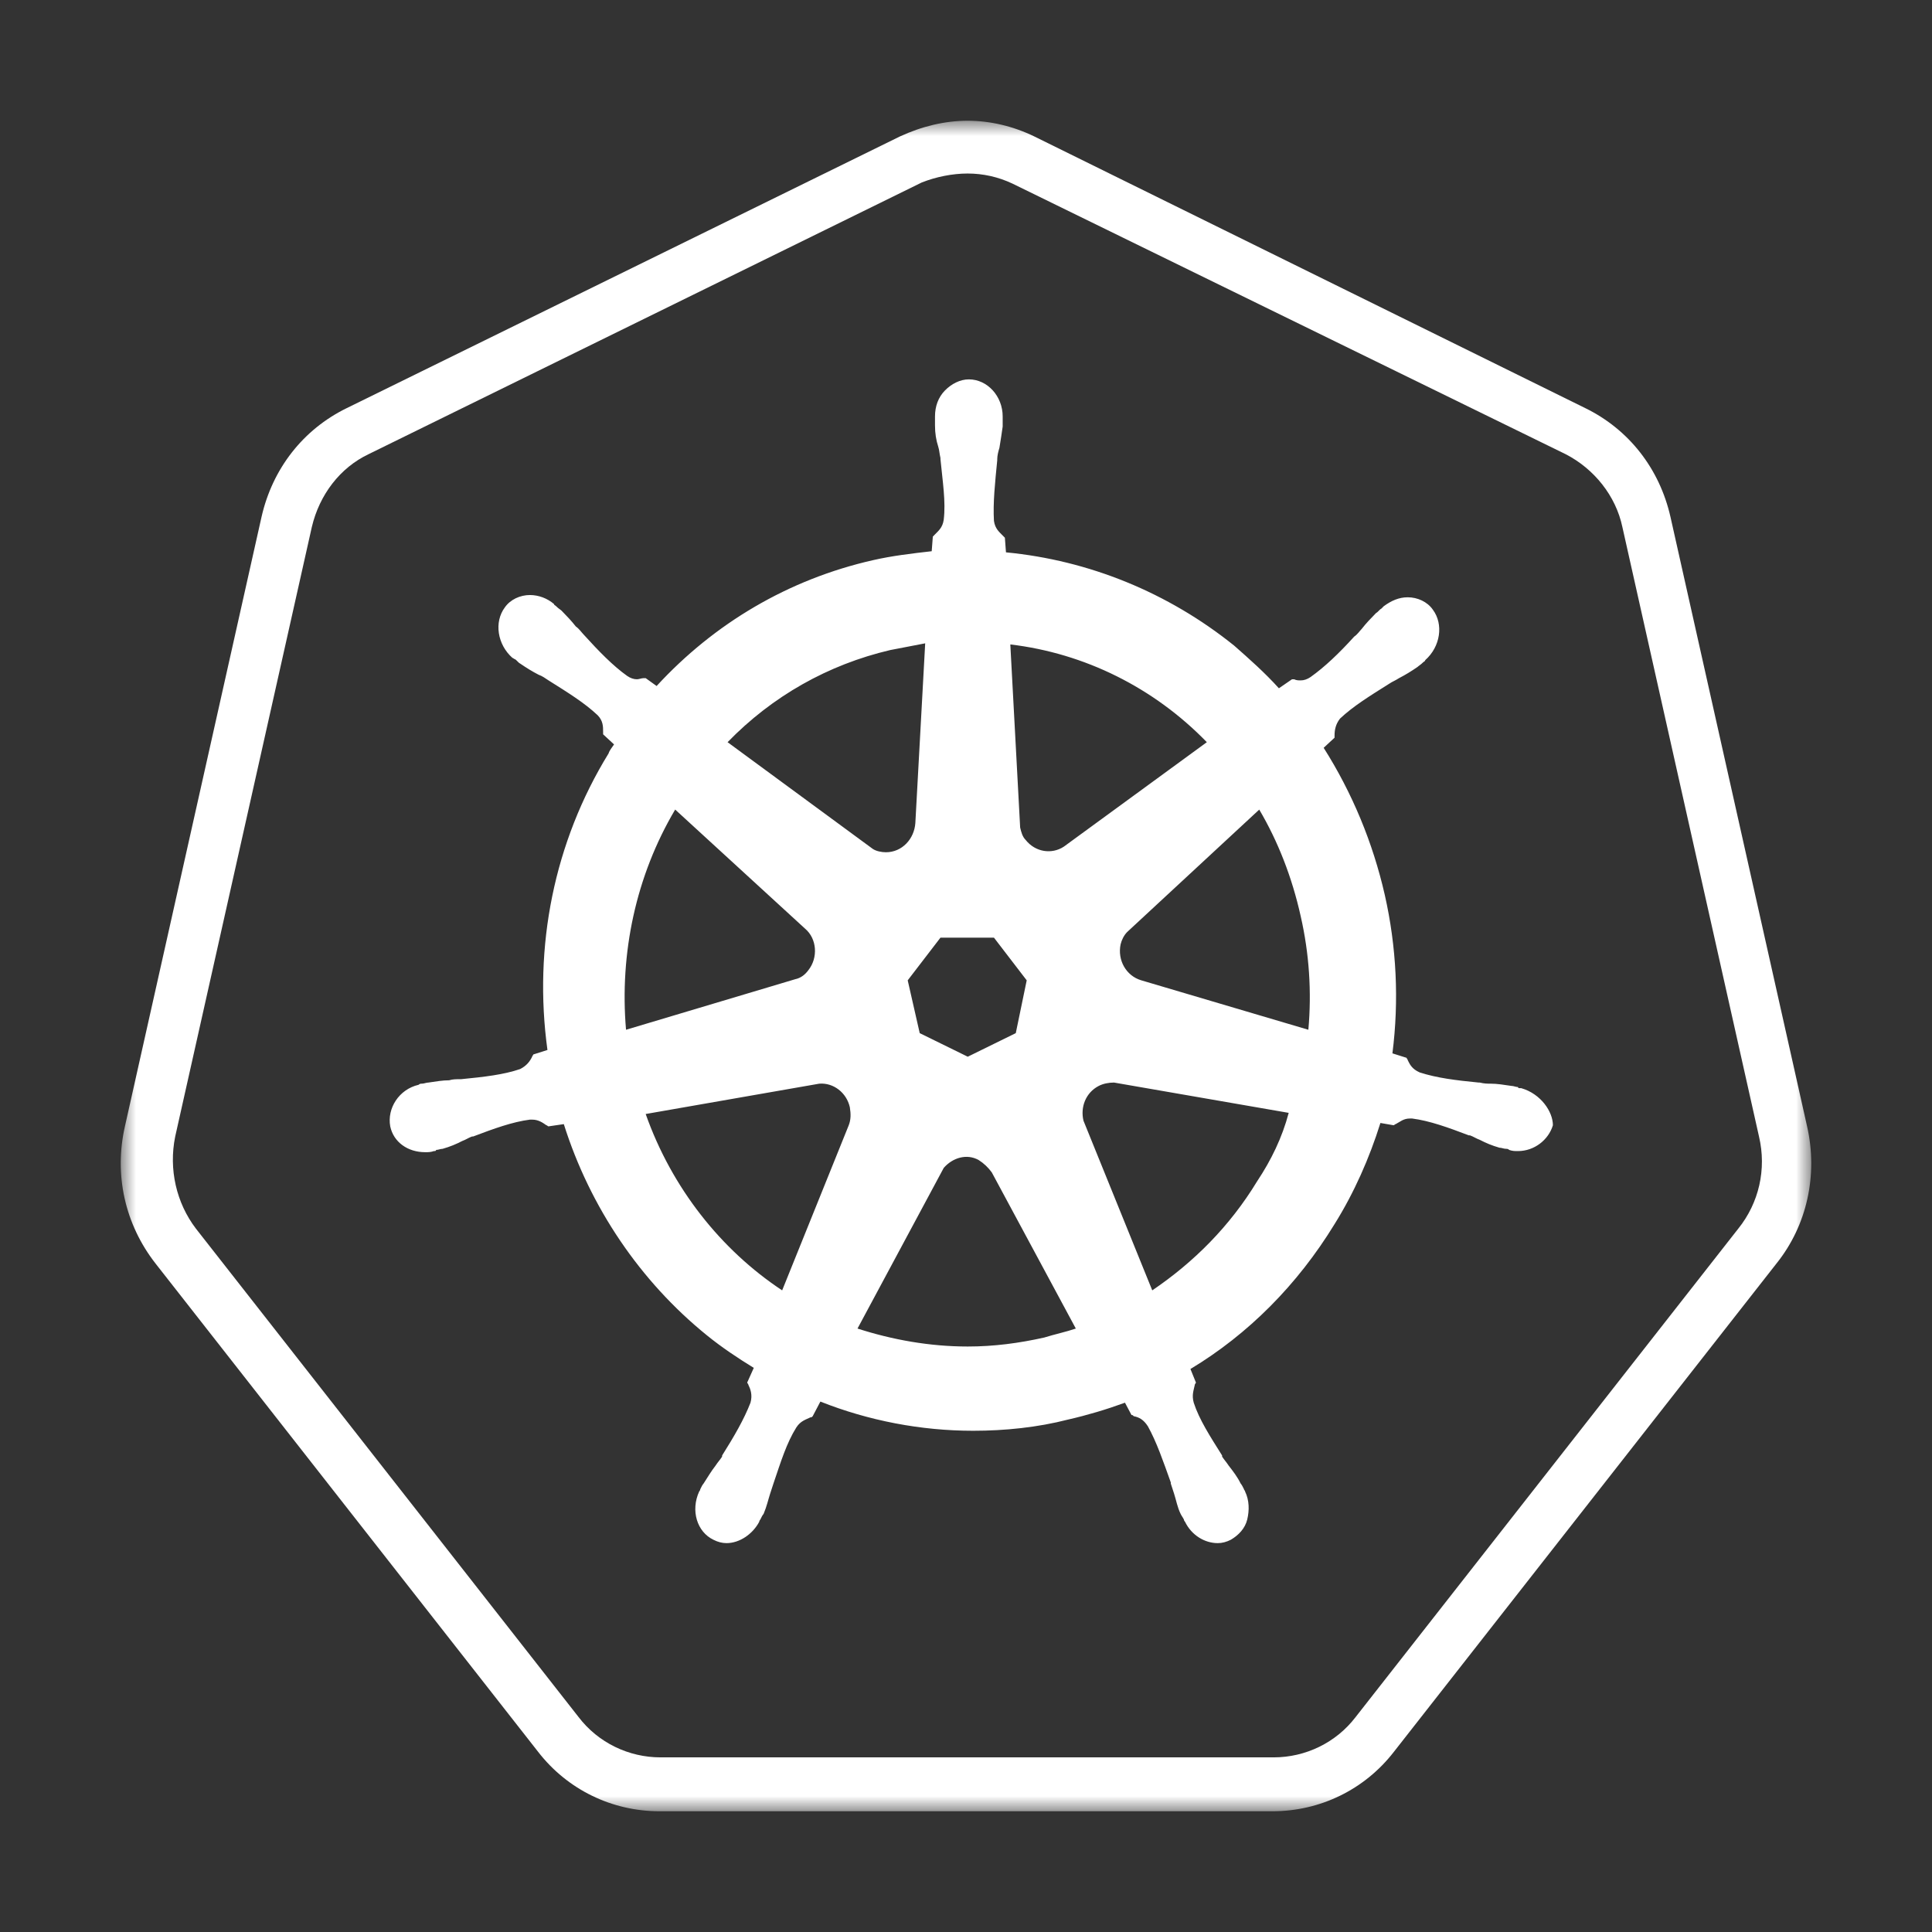 <svg width="64" height="64" viewBox="0 0 64 64" fill="none" xmlns="http://www.w3.org/2000/svg">
<rect x="0" y="0" width="64" height="64" fill="#333333" stroke="none"/>
<g id="L8ek6jtEAuUmI6KVu44l8dbg9Q08A3fNqEe6DGaV (1)">
<g id="Clip path group">
<mask id="mask0_421_215" style="mask-type:luminance" maskUnits="userSpaceOnUse" x="4" y="4" width="56" height="56">
<g id="clip0_1886_25678">
<path id="Vector" d="M60 4H4V60H60V4Z" fill="white"/>
</g>
</mask>
<g mask="url(#mask0_421_215)">
<g id="Group">
<path id="Vector_2" d="M32.054 5.748C32.561 5.748 33.068 5.859 33.539 6.082L51.861 15.044C52.802 15.527 53.526 16.42 53.744 17.461L58.27 37.652C58.523 38.73 58.27 39.846 57.582 40.701L44.909 56.877C44.257 57.732 43.243 58.215 42.193 58.215H21.88C20.829 58.215 19.816 57.732 19.164 56.877L6.491 40.701C5.839 39.846 5.585 38.73 5.803 37.652L10.329 17.461C10.582 16.383 11.27 15.49 12.212 15.044L30.534 6.045C31.005 5.859 31.547 5.748 32.054 5.748ZM32.054 4C31.294 4 30.534 4.186 29.809 4.521L11.487 13.519C10.039 14.226 9.025 15.527 8.663 17.126L4.137 37.318C3.775 38.916 4.137 40.553 5.151 41.854L17.824 58.029C18.802 59.294 20.286 60 21.843 60H42.157C43.714 60 45.198 59.294 46.176 58.029L58.849 41.854C59.863 40.59 60.225 38.916 59.863 37.317L55.337 17.126C54.975 15.527 53.961 14.226 52.513 13.519L34.263 4.52C33.575 4.186 32.815 4 32.054 4Z" fill="white"/>
<path id="Vector_3" d="M50.393 36.047C50.357 36.047 50.357 36.047 50.393 36.047H50.357C50.321 36.047 50.285 36.047 50.285 36.01C50.213 36.01 50.14 35.972 50.068 35.972C49.815 35.935 49.598 35.898 49.381 35.898C49.272 35.898 49.164 35.898 49.019 35.861H48.983C48.224 35.786 47.609 35.712 47.03 35.526C46.777 35.414 46.705 35.266 46.632 35.117C46.632 35.079 46.596 35.079 46.596 35.042L46.126 34.894C46.348 33.143 46.262 31.366 45.873 29.646C45.478 27.913 44.793 26.263 43.848 24.772L44.209 24.437V24.363C44.209 24.177 44.245 23.991 44.39 23.804C44.824 23.395 45.367 23.06 46.017 22.651C46.126 22.576 46.234 22.539 46.343 22.465C46.56 22.353 46.741 22.242 46.958 22.093C46.994 22.056 47.066 22.018 47.139 21.944C47.175 21.907 47.211 21.907 47.211 21.869C47.717 21.423 47.826 20.679 47.464 20.195C47.283 19.934 46.958 19.786 46.632 19.786C46.343 19.786 46.09 19.897 45.837 20.083L45.764 20.158C45.692 20.195 45.656 20.269 45.584 20.307C45.403 20.493 45.258 20.641 45.113 20.828C45.041 20.902 44.969 21.014 44.86 21.088C44.354 21.646 43.884 22.093 43.414 22.428C43.305 22.502 43.197 22.539 43.088 22.539C43.016 22.539 42.944 22.539 42.871 22.502H42.799L42.365 22.8C41.895 22.279 41.388 21.832 40.882 21.386C38.702 19.633 36.079 18.561 33.324 18.297L33.288 17.813L33.215 17.739C33.107 17.627 32.962 17.516 32.926 17.255C32.89 16.66 32.962 15.99 33.035 15.246V15.209C33.035 15.097 33.071 14.948 33.107 14.836C33.143 14.614 33.179 14.39 33.215 14.13V13.795C33.215 13.125 32.709 12.567 32.094 12.567C31.805 12.567 31.515 12.716 31.299 12.939C31.082 13.162 30.973 13.46 30.973 13.795V14.092C30.973 14.353 31.009 14.576 31.081 14.799C31.118 14.911 31.118 15.023 31.154 15.171V15.209C31.226 15.953 31.335 16.623 31.262 17.218C31.226 17.479 31.081 17.59 30.973 17.702L30.901 17.776L30.864 18.26C30.213 18.334 29.563 18.409 28.912 18.558C26.127 19.19 23.668 20.642 21.751 22.725L21.39 22.465H21.317C21.245 22.465 21.172 22.502 21.1 22.502C20.992 22.502 20.883 22.465 20.775 22.39C20.305 22.056 19.834 21.572 19.328 21.014C19.256 20.939 19.184 20.828 19.075 20.753C18.93 20.567 18.786 20.418 18.605 20.232C18.569 20.195 18.496 20.158 18.424 20.083C18.388 20.046 18.352 20.046 18.352 20.009C18.128 19.819 17.847 19.713 17.556 19.711C17.23 19.711 16.905 19.86 16.724 20.12C16.363 20.604 16.471 21.348 16.977 21.795C17.014 21.795 17.014 21.832 17.05 21.832C17.122 21.869 17.158 21.944 17.23 21.981C17.448 22.13 17.628 22.241 17.845 22.353C17.954 22.39 18.062 22.465 18.171 22.539C18.822 22.948 19.364 23.284 19.798 23.693C19.979 23.879 19.979 24.065 19.979 24.251V24.325L20.341 24.66C20.268 24.772 20.196 24.846 20.16 24.958C18.352 27.898 17.665 31.358 18.135 34.782L17.665 34.931C17.665 34.968 17.628 34.968 17.628 35.005C17.556 35.154 17.448 35.303 17.23 35.414C16.688 35.6 16.037 35.675 15.278 35.749H15.241C15.133 35.749 14.988 35.749 14.88 35.786C14.663 35.786 14.446 35.824 14.193 35.861C14.121 35.861 14.048 35.898 13.976 35.898C13.94 35.898 13.904 35.898 13.867 35.935C13.216 36.084 12.818 36.717 12.927 37.312C13.036 37.833 13.506 38.168 14.084 38.168C14.193 38.168 14.265 38.168 14.374 38.131C14.41 38.131 14.446 38.131 14.446 38.093C14.518 38.093 14.591 38.056 14.663 38.056C14.916 37.982 15.097 37.908 15.314 37.796C15.422 37.759 15.531 37.684 15.639 37.647H15.675C16.363 37.386 16.977 37.163 17.556 37.089H17.628C17.845 37.089 17.99 37.2 18.099 37.275C18.135 37.275 18.135 37.312 18.171 37.312L18.677 37.238C19.545 39.991 21.209 42.447 23.415 44.233C23.921 44.643 24.427 44.978 24.97 45.313L24.753 45.796C24.753 45.834 24.789 45.834 24.789 45.87C24.861 46.019 24.933 46.206 24.861 46.466C24.644 47.024 24.319 47.582 23.921 48.215V48.252C23.849 48.364 23.776 48.438 23.704 48.55C23.559 48.736 23.451 48.922 23.306 49.145C23.27 49.182 23.234 49.257 23.198 49.331C23.198 49.368 23.162 49.406 23.162 49.406C22.872 50.038 23.089 50.745 23.632 51.006C23.776 51.08 23.921 51.118 24.066 51.118C24.5 51.118 24.934 50.82 25.151 50.41C25.151 50.373 25.187 50.336 25.187 50.336C25.223 50.262 25.259 50.187 25.295 50.15C25.404 49.889 25.44 49.703 25.512 49.48L25.621 49.145C25.874 48.401 26.055 47.806 26.38 47.285C26.525 47.061 26.706 47.024 26.85 46.95C26.886 46.95 26.886 46.95 26.922 46.913L27.176 46.429C28.767 47.061 30.503 47.396 32.239 47.396C33.288 47.396 34.373 47.285 35.385 47.024C36.023 46.878 36.651 46.691 37.266 46.466L37.483 46.875C37.519 46.875 37.519 46.875 37.555 46.913C37.736 46.95 37.88 47.024 38.025 47.248C38.314 47.768 38.531 48.401 38.784 49.108V49.145L38.893 49.48C38.965 49.703 39.001 49.927 39.11 50.15C39.146 50.224 39.182 50.262 39.218 50.336C39.218 50.373 39.255 50.41 39.255 50.41C39.472 50.857 39.906 51.118 40.34 51.118C40.484 51.118 40.629 51.08 40.773 51.006C41.027 50.857 41.244 50.634 41.316 50.336C41.388 50.038 41.388 49.703 41.244 49.406C41.244 49.368 41.208 49.368 41.208 49.331C41.171 49.257 41.135 49.183 41.099 49.145C40.99 48.922 40.846 48.736 40.701 48.55C40.629 48.438 40.557 48.364 40.484 48.252V48.215C40.086 47.582 39.725 47.024 39.544 46.466C39.472 46.206 39.544 46.057 39.58 45.871C39.58 45.834 39.616 45.834 39.616 45.796L39.435 45.35C41.352 44.196 42.98 42.559 44.209 40.55C44.86 39.508 45.367 38.354 45.728 37.2L46.162 37.275C46.198 37.275 46.198 37.238 46.234 37.238C46.379 37.163 46.488 37.052 46.705 37.052H46.777C47.356 37.126 47.97 37.349 48.657 37.61H48.694C48.802 37.647 48.91 37.721 49.019 37.758C49.236 37.87 49.417 37.945 49.67 38.019C49.742 38.019 49.815 38.056 49.887 38.056C49.923 38.056 49.959 38.056 49.995 38.093C50.104 38.131 50.176 38.131 50.285 38.131C50.827 38.131 51.297 37.759 51.442 37.275C51.442 36.828 51.044 36.233 50.393 36.047ZM33.649 34.224L32.058 35.005L30.467 34.224L30.069 32.475L31.154 31.061H32.926L34.011 32.475L33.649 34.224ZM43.088 30.354C43.369 31.584 43.454 32.853 43.341 34.112L37.808 32.475C37.302 32.326 37.013 31.805 37.121 31.284C37.157 31.135 37.23 30.986 37.338 30.875L41.714 26.819C42.329 27.86 42.799 29.052 43.088 30.354ZM39.978 24.586L35.24 28.047C34.843 28.307 34.3 28.233 33.975 27.823C33.866 27.712 33.83 27.563 33.794 27.414L33.468 21.348C35.931 21.64 38.226 22.781 39.978 24.586ZM29.49 21.534C29.888 21.46 30.25 21.386 30.648 21.311L30.322 27.265C30.286 27.786 29.888 28.232 29.346 28.232C29.201 28.232 29.02 28.195 28.912 28.121L24.102 24.586C25.585 23.06 27.429 22.018 29.49 21.534ZM22.366 26.818L26.669 30.763C27.067 31.098 27.103 31.73 26.778 32.139C26.669 32.288 26.525 32.4 26.344 32.437L20.738 34.112C20.521 31.581 21.064 29.014 22.366 26.818ZM21.389 36.903L27.14 35.898C27.61 35.861 28.044 36.196 28.152 36.679C28.188 36.902 28.188 37.089 28.116 37.275L25.91 42.745C23.885 41.405 22.257 39.358 21.389 36.903ZM34.59 44.308C33.758 44.494 32.926 44.605 32.058 44.605C30.792 44.605 29.563 44.382 28.406 44.01L31.262 38.689C31.552 38.354 32.022 38.205 32.42 38.428C32.589 38.535 32.736 38.674 32.854 38.837L35.638 44.01C35.313 44.121 34.951 44.196 34.59 44.308ZM41.642 39.135C40.737 40.624 39.544 41.814 38.17 42.745L35.892 37.126C35.783 36.679 35.964 36.196 36.398 35.972C36.542 35.898 36.723 35.861 36.904 35.861L42.69 36.865C42.473 37.684 42.112 38.428 41.642 39.135Z" fill="white"/>
</g>
</g>
</g>
</g>
</svg>
